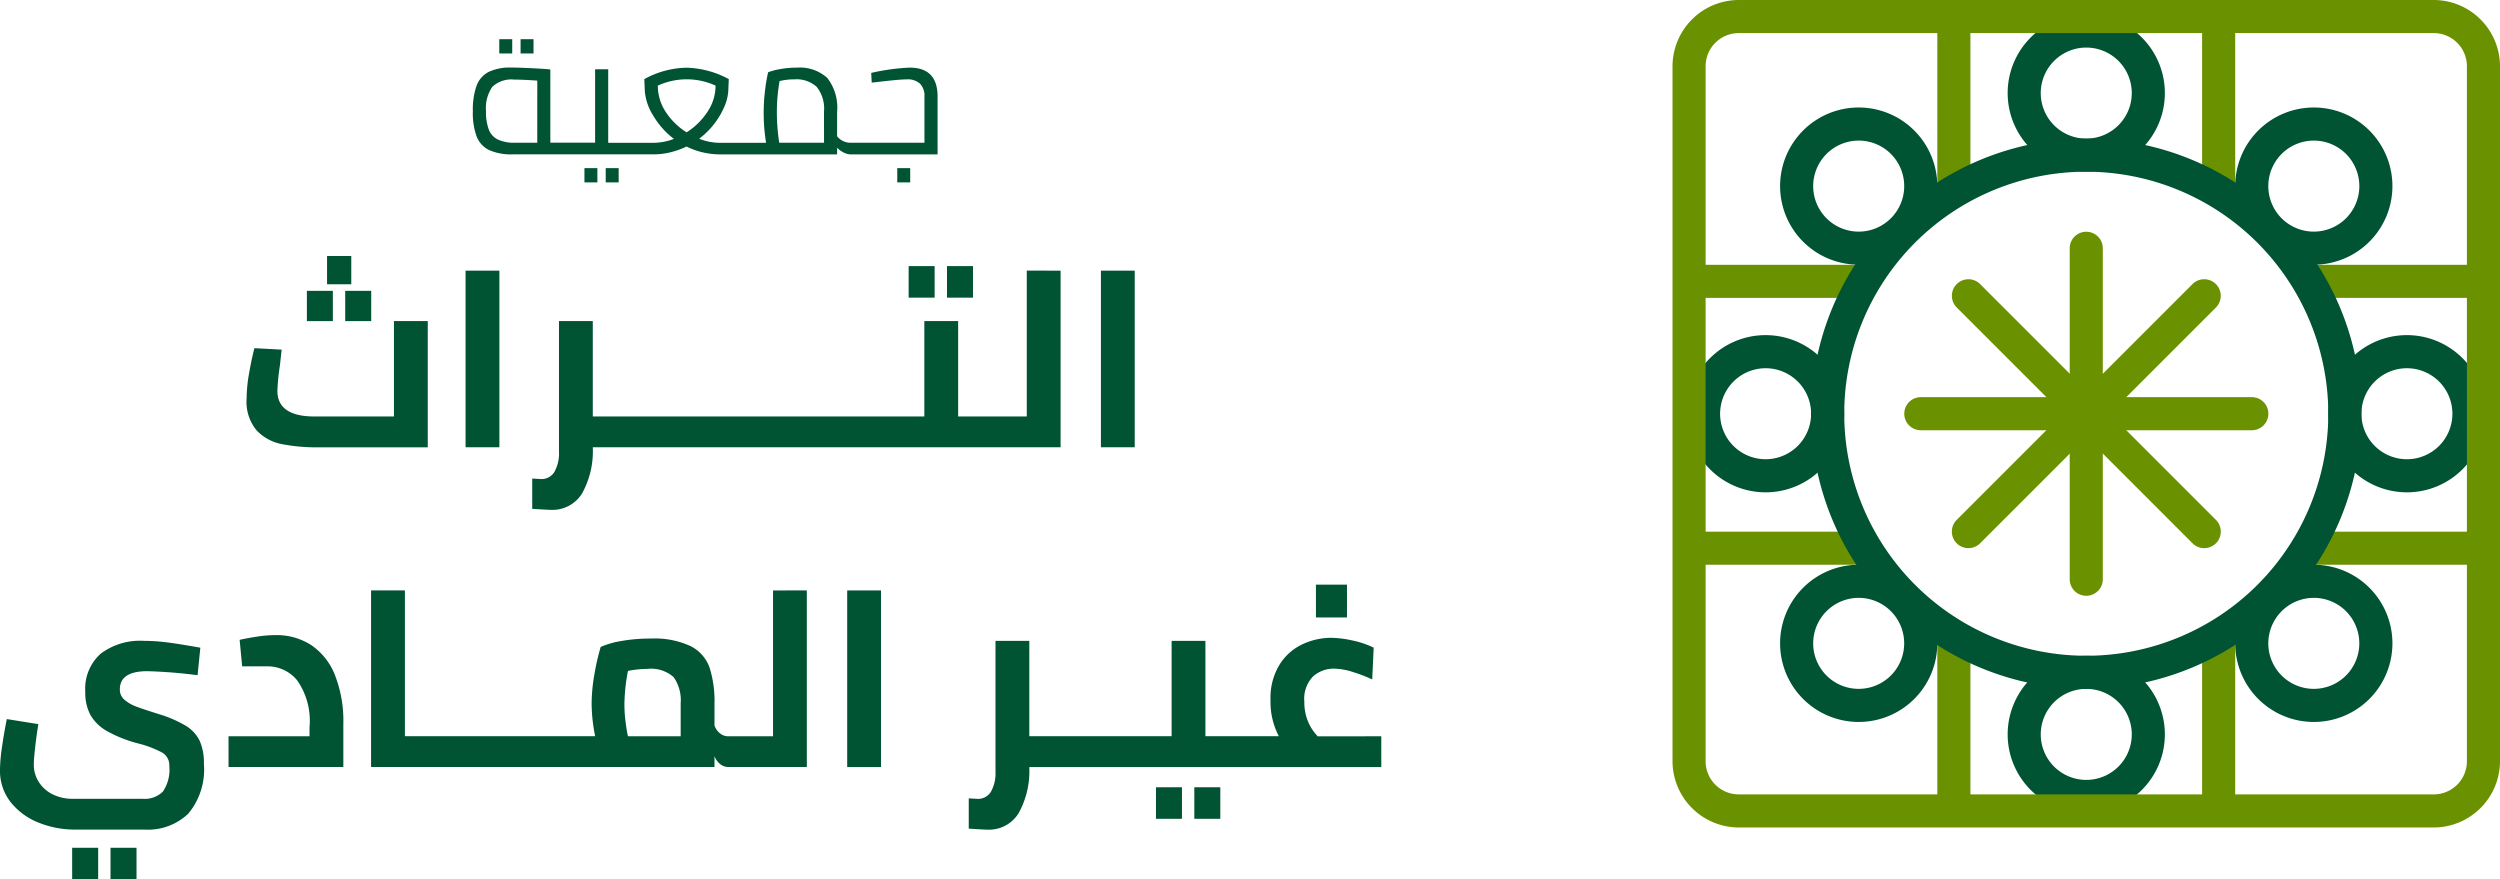 <?xml version="1.0" encoding="UTF-8"?> <svg xmlns="http://www.w3.org/2000/svg" width="171.756" height="60.411" viewBox="0 0 171.756 60.411"><defs><style> .cls-1 { fill: #005333; } .cls-2 { fill: #6a9100; } </style></defs><g id="Group_1270" data-name="Group 1270" transform="translate(-2754.735 -1559.941)"><path id="Path_1629" data-name="Path 1629" class="cls-1" d="M2791.389,1562.633h-.889v.983h.889Zm-1.463,0h-.889v.983h.889Zm4.961,9.84h.889v-.983h-.889Zm1.462,0h.889v-.983h-.889Zm20.03,0h.889v-.983h-.889Zm.854-7.886a14.5,14.5,0,0,0-2.644.363l.035.667.328-.035q1.556-.187,2.082-.188a1.257,1.257,0,0,1,.913.3,1.187,1.187,0,0,1,.3.883v3.171h-5.066a1.174,1.174,0,0,1-.936-.445v-1.673a3.3,3.3,0,0,0-.679-2.34,2.811,2.811,0,0,0-2.106-.7,6.163,6.163,0,0,0-1.134.1,4.234,4.234,0,0,0-.819.216,11.074,11.074,0,0,0-.211,1.246,12.848,12.848,0,0,0,.07,3.6h-3.17a3.823,3.823,0,0,1-1.428-.281,5.283,5.283,0,0,0,1.059-1.053,5.224,5.224,0,0,0,.685-1.176,3.263,3.263,0,0,0,.257-1.035l.035-.831a6.422,6.422,0,0,0-2.913-.784,6.233,6.233,0,0,0-2.89.784l.035.831a3.664,3.664,0,0,0,.562,1.649,5.464,5.464,0,0,0,1.439,1.627,4.033,4.033,0,0,1-1.427.269h-3.089V1564.7h-.9v5.043h-3.077v-5.031q-.456-.046-1.351-.088t-1.328-.041a3.39,3.39,0,0,0-1.562.3,1.749,1.749,0,0,0-.831.96,4.959,4.959,0,0,0-.251,1.743,4.65,4.65,0,0,0,.263,1.737,1.73,1.73,0,0,0,.86.931,3.779,3.779,0,0,0,1.638.292h9.664a4.856,4.856,0,0,0,1.164-.146,5.51,5.51,0,0,0,1.094-.392,4.828,4.828,0,0,0,1.111.4,5.328,5.328,0,0,0,1.193.14h8.038v-.456a1.715,1.715,0,0,0,.462.333,1.087,1.087,0,0,0,.474.123h5.967v-3.966Q2819.152,1564.587,2817.233,1564.587Zm-25.587,5.16h-1.509a2.692,2.692,0,0,1-1.193-.217,1.277,1.277,0,0,1-.626-.684,3.413,3.413,0,0,1-.193-1.275,2.547,2.547,0,0,1,.432-1.662,1.9,1.9,0,0,1,1.5-.5q.561,0,1.591.07Zm10.261-.714a4.626,4.626,0,0,1-1.439-1.41,3.255,3.255,0,0,1-.539-1.8,4.76,4.76,0,0,1,3.967,0,3.222,3.222,0,0,1-.55,1.79A4.8,4.8,0,0,1,2801.907,1569.033Zm9.441.714h-3.077c-.039-.226-.076-.529-.111-.907s-.053-.759-.053-1.141a12.083,12.083,0,0,1,.188-2.188,4.05,4.05,0,0,1,1.017-.117,2.056,2.056,0,0,1,1.533.515,2.4,2.4,0,0,1,.5,1.708Z"></path><g id="Group_1268" data-name="Group 1268"><g id="Group_1266" data-name="Group 1266"><rect id="Rectangle_259" data-name="Rectangle 259" class="cls-1" width="1.785" height="2.08" transform="translate(2775.818 1579.922)"></rect><path id="Path_1630" data-name="Path 1630" class="cls-1" d="M2781.8,1588.555h-5.443q-2.565,0-2.565-1.769a15.289,15.289,0,0,1,.173-1.733l.121-1.092-1.872-.1q-.207.8-.372,1.759a10.234,10.234,0,0,0-.165,1.708,3.082,3.082,0,0,0,.676,2.167,3.206,3.206,0,0,0,1.725.953,12.4,12.4,0,0,0,2.557.225h7.488V1582H2781.8Z"></path><rect id="Rectangle_260" data-name="Rectangle 260" class="cls-1" width="1.664" height="1.941" transform="translate(2777.205 1577.53)"></rect><rect id="Rectangle_261" data-name="Rectangle 261" class="cls-1" width="1.786" height="2.08" transform="translate(2778.453 1579.922)"></rect><rect id="Rectangle_262" data-name="Rectangle 262" class="cls-1" width="2.323" height="12.134" transform="translate(2786.721 1578.535)"></rect><path id="Path_1631" data-name="Path 1631" class="cls-1" d="M2827.6,1578.535v12.134h-32.139a5.99,5.99,0,0,1-.737,3.173,2.391,2.391,0,0,1-2.158,1.126q-.225,0-1.266-.069v-2.08l.59.034a1.034,1.034,0,0,0,.936-.493,2.618,2.618,0,0,0,.312-1.4V1582h2.323v6.552h22.778V1582h2.323v6.552h4.715v-10.019Z"></path><rect id="Rectangle_263" data-name="Rectangle 263" class="cls-1" width="1.785" height="2.167" transform="translate(2817.161 1578.223)"></rect><rect id="Rectangle_264" data-name="Rectangle 264" class="cls-1" width="1.785" height="2.167" transform="translate(2819.796 1578.223)"></rect><rect id="Rectangle_265" data-name="Rectangle 265" class="cls-1" width="2.323" height="12.134" transform="translate(2830.37 1578.535)"></rect></g><g id="Group_1267" data-name="Group 1267"><path id="Path_1632" data-name="Path 1632" class="cls-1" d="M2767.494,1609.8a8.3,8.3,0,0,0-1.855-.8q-1.11-.348-1.578-.529a2.567,2.567,0,0,1-.78-.46.905.905,0,0,1-.312-.71q0-1.248,1.89-1.248a33.459,33.459,0,0,1,3.449.277l.191-1.89q-1.544-.276-2.34-.372a12.924,12.924,0,0,0-1.543-.1,4.49,4.49,0,0,0-2.964.884,3.219,3.219,0,0,0-1.058,2.618,3.254,3.254,0,0,0,.356,1.595,3.02,3.02,0,0,0,1.144,1.109,9.07,9.07,0,0,0,2.158.85,7.208,7.208,0,0,1,1.629.624,1,1,0,0,1,.486.918,2.672,2.672,0,0,1-.442,1.76,1.786,1.786,0,0,1-1.4.494h-4.784a3.025,3.025,0,0,1-1.4-.312,2.362,2.362,0,0,1-.945-.849,2.2,2.2,0,0,1-.338-1.2q0-.363.095-1.2t.217-1.569l-2.167-.347q-.174.85-.321,1.855a11.691,11.691,0,0,0-.147,1.612,3.479,3.479,0,0,0,.771,2.288,4.622,4.622,0,0,0,1.951,1.387,6.586,6.586,0,0,0,2.374.451h4.837a4.017,4.017,0,0,0,3-1.092,4.739,4.739,0,0,0,1.075-3.433,3.692,3.692,0,0,0-.295-1.586A2.5,2.5,0,0,0,2767.494,1609.8Z"></path><rect id="Rectangle_266" data-name="Rectangle 266" class="cls-1" width="1.786" height="2.167" transform="translate(2759.693 1618.185)"></rect><rect id="Rectangle_267" data-name="Rectangle 267" class="cls-1" width="1.786" height="2.167" transform="translate(2762.328 1618.185)"></rect><path id="Path_1633" data-name="Path 1633" class="cls-1" d="M2776.113,1604.259a4.359,4.359,0,0,0-2.436-.684,8.351,8.351,0,0,0-1.257.1c-.456.069-.864.144-1.222.225l.174,1.82h1.75a2.622,2.622,0,0,1,2.029.962,4.844,4.844,0,0,1,.849,3.216v.624h-5.564v2.115h7.887v-2.964a8.624,8.624,0,0,0-.581-3.363A4.432,4.432,0,0,0,2776.113,1604.259Z"></path><path id="Path_1634" data-name="Path 1634" class="cls-1" d="M2807.844,1600.507v10.019h-3.085a.893.893,0,0,1-.555-.2,1.147,1.147,0,0,1-.382-.547v-1.473a7.637,7.637,0,0,0-.338-2.5,2.643,2.643,0,0,0-1.3-1.473,5.86,5.86,0,0,0-2.747-.521,11.211,11.211,0,0,0-2.046.173,5.944,5.944,0,0,0-1.386.4,16.027,16.027,0,0,0-.434,1.89,11.94,11.94,0,0,0-.19,2.046,11.663,11.663,0,0,0,.242,2.2h-13.07v-10.019h-2.324v12.134h23.593v-.746a1.213,1.213,0,0,0,.382.538.875.875,0,0,0,.555.208h5.407v-12.134Zm-6.345,10.019h-3.622c-.059-.254-.113-.586-.165-1a9.562,9.562,0,0,1-.078-1.2,12.655,12.655,0,0,1,.243-2.289,6.4,6.4,0,0,1,1.317-.138,2.311,2.311,0,0,1,1.829.572,2.756,2.756,0,0,1,.476,1.785Z"></path><rect id="Rectangle_268" data-name="Rectangle 268" class="cls-1" width="2.323" height="12.134" transform="translate(2812.94 1600.506)"></rect><path id="Path_1635" data-name="Path 1635" class="cls-1" d="M2849.633,1610.526v2.115h-24.182a5.986,5.986,0,0,1-.737,3.172,2.392,2.392,0,0,1-2.158,1.127c-.15,0-.573-.023-1.266-.07v-2.08l.59.035a1.037,1.037,0,0,0,.936-.494,2.615,2.615,0,0,0,.312-1.4v-8.963h2.323v6.553h9.777v-6.553h2.322v6.553h5.045a5.064,5.064,0,0,1-.572-2.479,4.358,4.358,0,0,1,.65-2.487,3.713,3.713,0,0,1,1.6-1.378,4.693,4.693,0,0,1,1.89-.417,7.12,7.12,0,0,1,1.481.182,6.261,6.261,0,0,1,1.466.494l-.1,2.185a10.152,10.152,0,0,0-1.291-.5,4.442,4.442,0,0,0-1.343-.243,2.129,2.129,0,0,0-1.413.52,2.183,2.183,0,0,0-.616,1.751,3.383,3.383,0,0,0,.269,1.4,3.259,3.259,0,0,0,.65.979Z"></path><rect id="Rectangle_269" data-name="Rectangle 269" class="cls-1" width="1.785" height="2.167" transform="translate(2836.788 1614.028)"></rect><rect id="Rectangle_270" data-name="Rectangle 270" class="cls-1" width="1.785" height="2.167" transform="translate(2834.153 1614.028)"></rect><rect id="Rectangle_271" data-name="Rectangle 271" class="cls-1" width="2.132" height="2.254" transform="translate(2845.143 1600.108)"></rect></g></g><g id="Group_1269" data-name="Group 1269"><path id="Path_1636" data-name="Path 1636" class="cls-2" d="M2888.97,1573.6a1.137,1.137,0,0,1-1.137-1.137V1561.22a1.137,1.137,0,0,1,2.274,0v11.241A1.137,1.137,0,0,1,2888.97,1573.6Z"></path><path id="Path_1637" data-name="Path 1637" class="cls-2" d="M2907.162,1573.6a1.137,1.137,0,0,1-1.137-1.137V1561.22a1.137,1.137,0,0,1,2.274,0v11.241A1.137,1.137,0,0,1,2907.162,1573.6Z"></path><path id="Path_1638" data-name="Path 1638" class="cls-2" d="M2888.97,1616.365a1.138,1.138,0,0,1-1.137-1.138v-10.943a1.137,1.137,0,1,1,2.274,0v10.943A1.138,1.138,0,0,1,2888.97,1616.365Z"></path><path id="Path_1639" data-name="Path 1639" class="cls-2" d="M2907.162,1616.365a1.138,1.138,0,0,1-1.137-1.138v-10.943a1.137,1.137,0,1,1,2.274,0v10.943A1.138,1.138,0,0,1,2907.162,1616.365Z"></path><path id="Path_1640" data-name="Path 1640" class="cls-2" d="M2882.148,1598.741H2871.2a1.137,1.137,0,1,1,0-2.274h10.944a1.137,1.137,0,0,1,0,2.274Z"></path><path id="Path_1641" data-name="Path 1641" class="cls-2" d="M2882.148,1580.407H2871.2a1.137,1.137,0,1,1,0-2.274h10.944a1.137,1.137,0,0,1,0,2.274Z"></path><path id="Path_1642" data-name="Path 1642" class="cls-2" d="M2925.212,1598.741h-11.228a1.137,1.137,0,0,1,0-2.274h11.228a1.137,1.137,0,1,1,0,2.274Z"></path><path id="Path_1643" data-name="Path 1643" class="cls-2" d="M2925.212,1580.407h-11.228a1.137,1.137,0,0,1,0-2.274h11.228a1.137,1.137,0,1,1,0,2.274Z"></path><path id="Path_1644" data-name="Path 1644" class="cls-1" d="M2882.432,1569.6a3.127,3.127,0,1,1-3.127,3.127,3.131,3.131,0,0,1,3.127-3.127m0-2.274a5.4,5.4,0,1,0,5.4,5.4,5.4,5.4,0,0,0-5.4-5.4Z"></path><path id="Path_1645" data-name="Path 1645" class="cls-1" d="M2898.066,1563.209a3.127,3.127,0,1,1-3.127,3.127,3.131,3.131,0,0,1,3.127-3.127m0-2.274a5.4,5.4,0,1,0,5.4,5.4,5.4,5.4,0,0,0-5.4-5.4Z"></path><path id="Path_1646" data-name="Path 1646" class="cls-1" d="M2898.066,1607.268a3.127,3.127,0,1,1-3.127,3.127,3.131,3.131,0,0,1,3.127-3.127m0-2.274a5.4,5.4,0,1,0,5.4,5.4,5.4,5.4,0,0,0-5.4-5.4Z"></path><path id="Path_1647" data-name="Path 1647" class="cls-1" d="M2876.036,1585.239a3.126,3.126,0,1,1-3.126,3.127,3.131,3.131,0,0,1,3.126-3.127m0-2.274a5.4,5.4,0,1,0,5.4,5.4,5.4,5.4,0,0,0-5.4-5.4Z"></path><path id="Path_1648" data-name="Path 1648" class="cls-1" d="M2920.095,1585.239a3.126,3.126,0,1,1-3.126,3.127,3.131,3.131,0,0,1,3.126-3.127m0-2.274a5.4,5.4,0,1,0,5.4,5.4,5.4,5.4,0,0,0-5.4-5.4Z"></path><path id="Path_1649" data-name="Path 1649" class="cls-1" d="M2882.432,1601.015a3.126,3.126,0,1,1-3.127,3.127,3.131,3.131,0,0,1,3.127-3.127m0-2.274a5.4,5.4,0,1,0,5.4,5.4,5.4,5.4,0,0,0-5.4-5.4Z"></path><path id="Path_1650" data-name="Path 1650" class="cls-1" d="M2913.7,1569.6a3.127,3.127,0,1,1-3.127,3.127,3.13,3.13,0,0,1,3.127-3.127m0-2.274a5.4,5.4,0,1,0,5.4,5.4,5.4,5.4,0,0,0-5.4-5.4Z"></path><path id="Path_1651" data-name="Path 1651" class="cls-1" d="M2913.7,1601.015a3.126,3.126,0,1,1-3.127,3.127,3.13,3.13,0,0,1,3.127-3.127m0-2.274a5.4,5.4,0,1,0,5.4,5.4,5.4,5.4,0,0,0-5.4-5.4Z"></path><path id="Path_1652" data-name="Path 1652" class="cls-2" d="M2921.943,1562.215a2.276,2.276,0,0,1,2.274,2.274v47.754a2.276,2.276,0,0,1-2.274,2.274h-47.754a2.276,2.276,0,0,1-2.274-2.274v-47.754a2.276,2.276,0,0,1,2.274-2.274h47.754m0-2.274h-47.754a4.561,4.561,0,0,0-4.548,4.548v47.754a4.561,4.561,0,0,0,4.548,4.548h47.754a4.562,4.562,0,0,0,4.548-4.548v-47.754a4.561,4.561,0,0,0-4.548-4.548Z"></path><path id="Path_1653" data-name="Path 1653" class="cls-2" d="M2898.066,1600.873a1.137,1.137,0,0,1-1.137-1.137V1577a1.137,1.137,0,1,1,2.274,0v22.74A1.137,1.137,0,0,1,2898.066,1600.873Z"></path><path id="Path_1654" data-name="Path 1654" class="cls-2" d="M2909.436,1589.5H2886.7a1.137,1.137,0,0,1,0-2.274h22.74a1.137,1.137,0,0,1,0,2.274Z"></path><path id="Path_1655" data-name="Path 1655" class="cls-2" d="M2889.965,1597.6a1.137,1.137,0,0,1-.8-1.941l16.2-16.2a1.137,1.137,0,0,1,1.608,1.608l-16.2,16.2A1.133,1.133,0,0,1,2889.965,1597.6Z"></path><path id="Path_1656" data-name="Path 1656" class="cls-2" d="M2906.167,1597.6a1.133,1.133,0,0,1-.8-.333l-16.2-16.2a1.137,1.137,0,1,1,1.608-1.608l16.2,16.2a1.137,1.137,0,0,1-.8,1.941Z"></path><path id="Path_1657" data-name="Path 1657" class="cls-1" d="M2898.066,1607.268a18.9,18.9,0,1,1,18.9-18.9A18.924,18.924,0,0,1,2898.066,1607.268Zm0-35.531a16.628,16.628,0,1,0,16.629,16.629A16.648,16.648,0,0,0,2898.066,1571.737Z"></path></g></g></svg> 